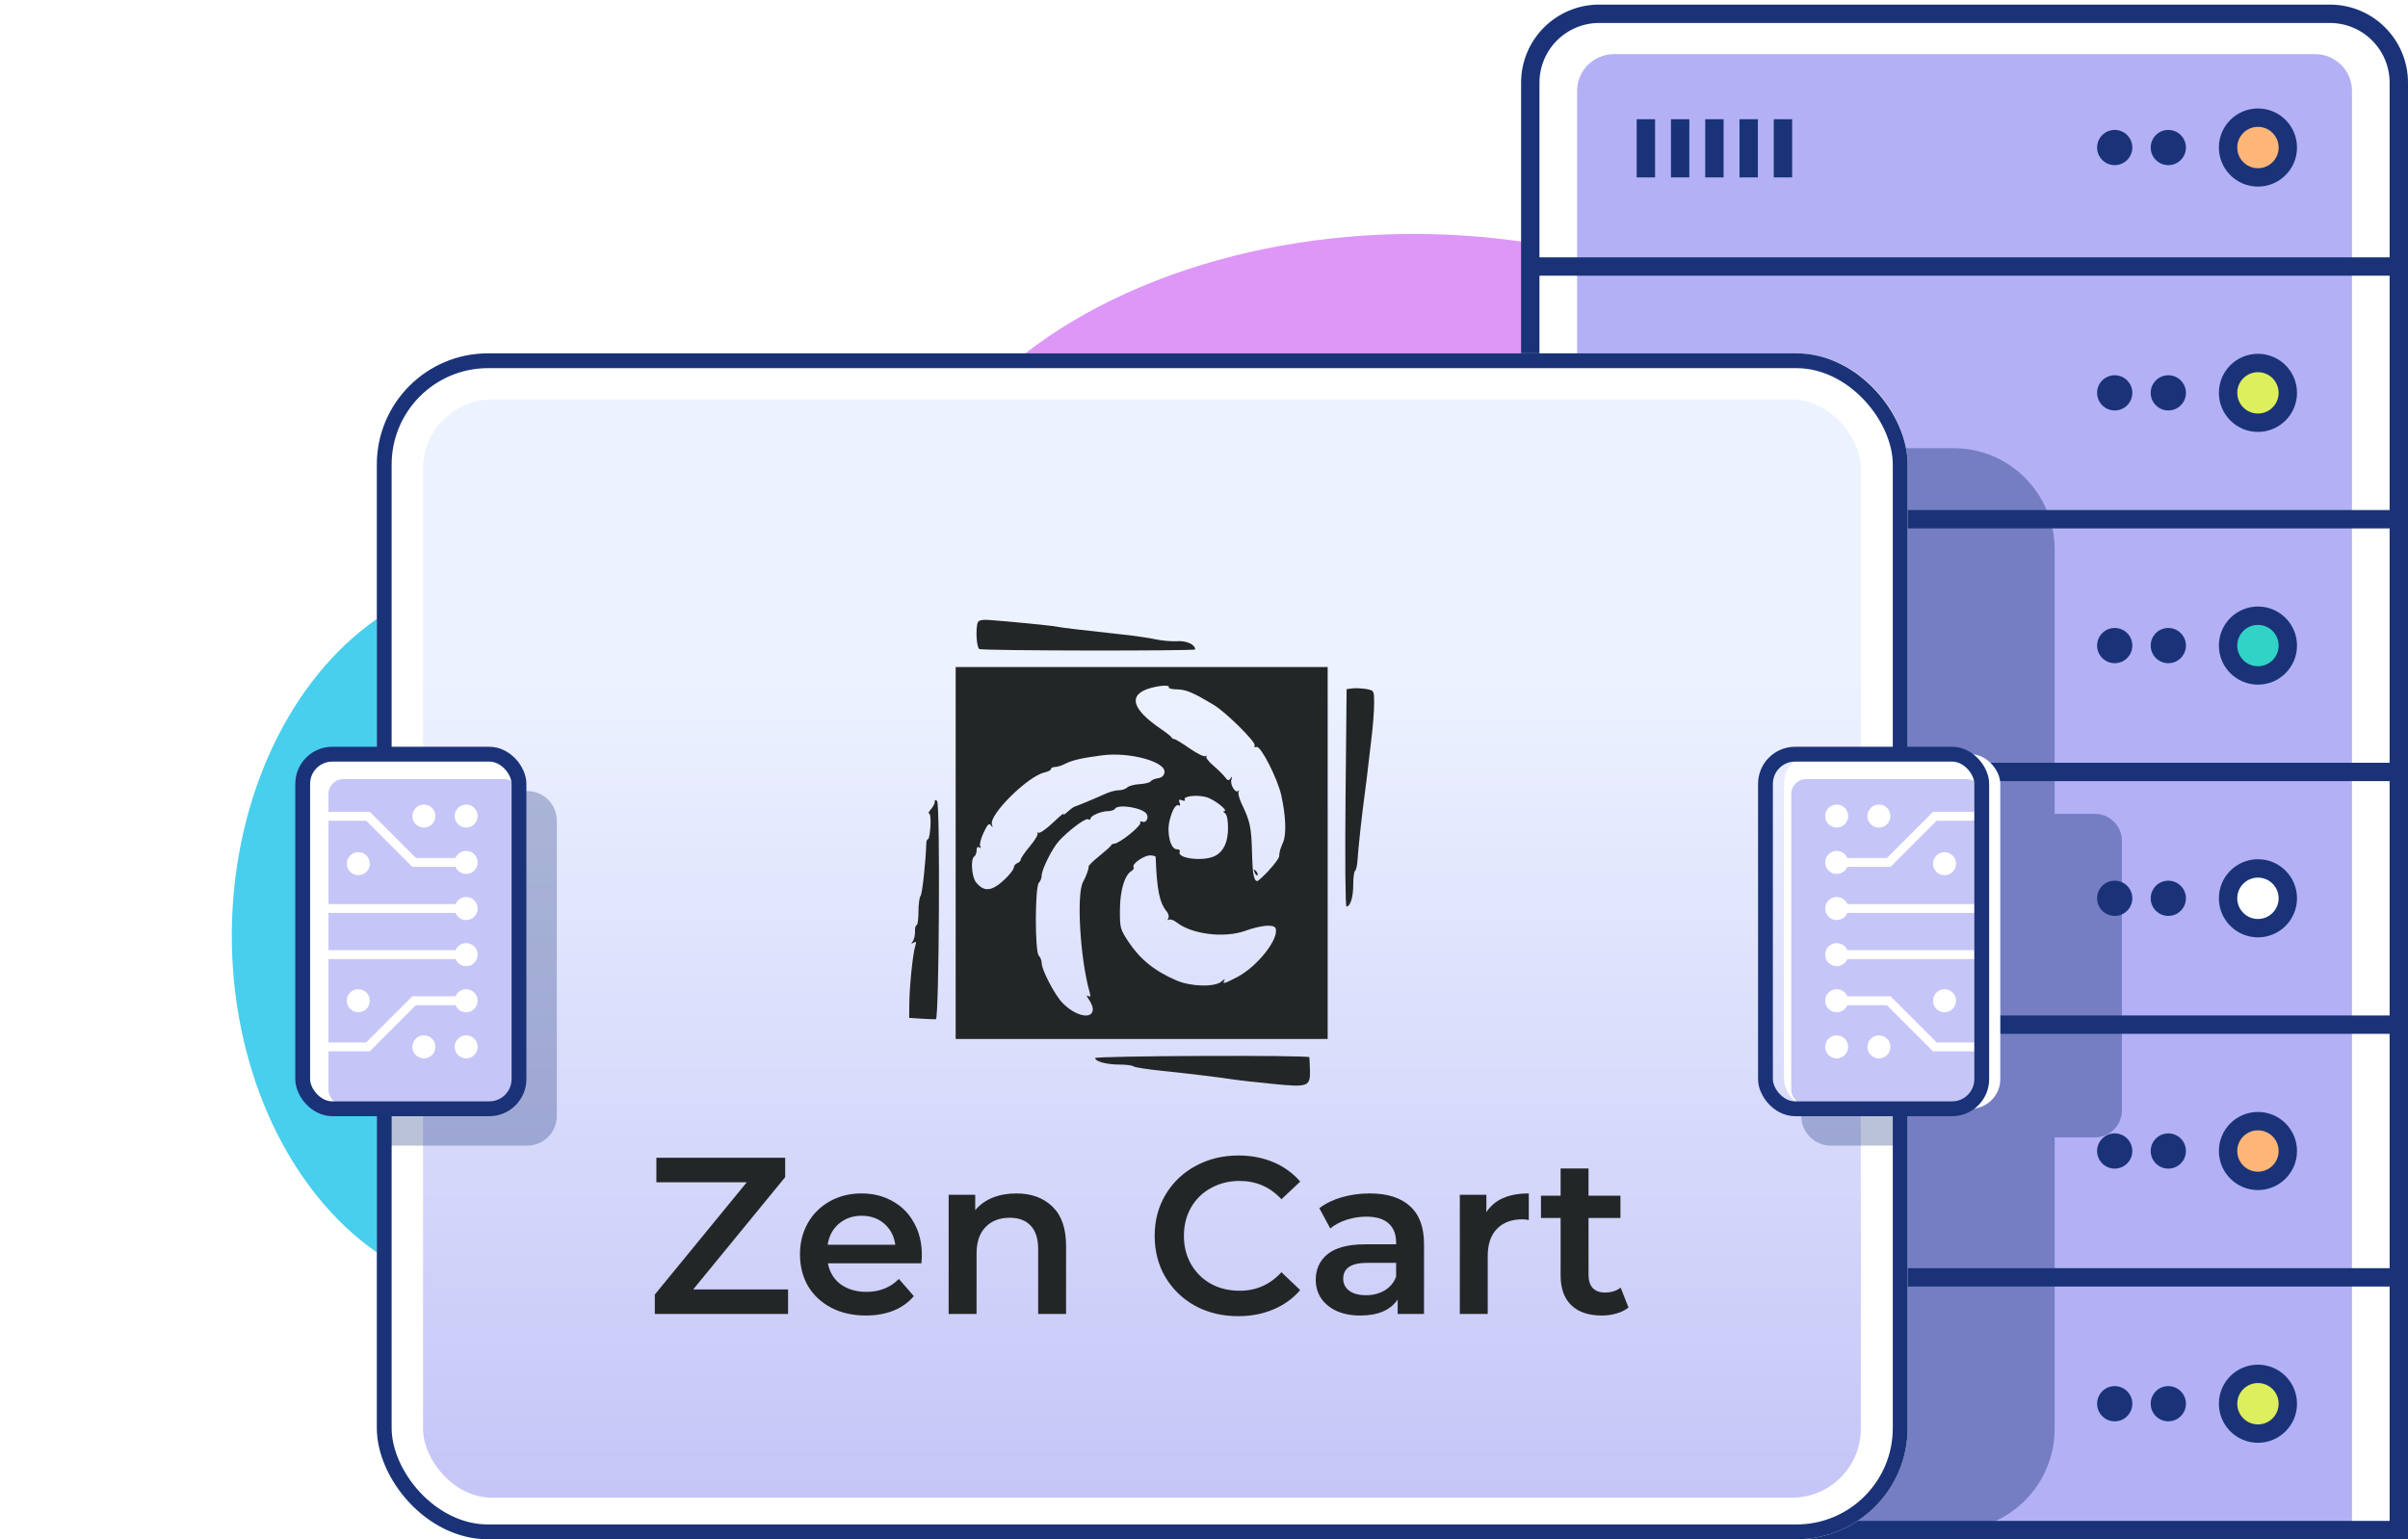 <svg width="524" height="335" viewBox="0 0 524 335" fill="none" xmlns="http://www.w3.org/2000/svg">
<g filter="url(#filter0_f_4926_19906)">
<ellipse cx="109.695" cy="203.637" rx="59.253" ry="77.97" fill="#47CFED"/>
</g>
<g filter="url(#filter1_f_4926_19906)">
<ellipse cx="307.689" cy="126.957" rx="112.338" ry="76.043" fill="#DD97F7"/>
</g>
<g clip-path="url(#clip0_4926_19906)">
<path d="M333 18C333 9.716 339.716 3 348 3H507C515.284 3 522 9.716 522 18V333H333V18Z" fill="white"/>
<path d="M343.191 19.785C343.191 15.366 346.773 11.785 351.191 11.785H503.808C508.226 11.785 511.808 15.366 511.808 19.785V333H343.191V19.785Z" fill="#B3B0F5"/>
<path d="M332.915 58H521.85" stroke="#1A3378" stroke-width="4"/>
<path d="M332.915 113H521.85" stroke="#1A3378" stroke-width="4"/>
<path d="M332.915 168H521.85" stroke="#1A3378" stroke-width="4"/>
<path d="M332.915 223H521.85" stroke="#1A3378" stroke-width="4"/>
<path d="M332.915 278H521.85" stroke="#1A3378" stroke-width="4"/>
<circle cx="460.178" cy="85.5" r="3.833" fill="#1A3378"/>
<circle cx="491.347" cy="85.5" r="6.5" fill="#DEEF5D" stroke="#1A3378" stroke-width="4"/>
<circle cx="471.843" cy="85.5" r="3.833" fill="#1A3378"/>
<circle cx="491.347" cy="32.108" r="6.5" fill="#FFB677" stroke="#1A3378" stroke-width="4"/>
<circle cx="471.843" cy="32.108" r="3.833" fill="#1A3378"/>
<circle cx="460.178" cy="32.108" r="3.833" fill="#1A3378"/>
<circle cx="491.347" cy="140.5" r="6.5" fill="#30D3C5" stroke="#1A3378" stroke-width="4"/>
<circle cx="471.843" cy="140.5" r="3.833" fill="#1A3378"/>
<circle cx="460.178" cy="140.5" r="3.833" fill="#1A3378"/>
<circle cx="491.347" cy="195.5" r="6.5" fill="white" stroke="#1A3378" stroke-width="4"/>
<circle cx="471.843" cy="195.5" r="3.833" fill="#1A3378"/>
<circle cx="460.178" cy="195.5" r="3.833" fill="#1A3378"/>
<circle cx="491.347" cy="250.5" r="6.5" fill="#FFB677" stroke="#1A3378" stroke-width="4"/>
<circle cx="471.843" cy="250.5" r="3.833" fill="#1A3378"/>
<circle cx="460.178" cy="250.5" r="3.833" fill="#1A3378"/>
<circle cx="491.347" cy="305.5" r="6.5" fill="#DEEF5D" stroke="#1A3378" stroke-width="4"/>
<circle cx="471.843" cy="305.5" r="3.833" fill="#1A3378"/>
<circle cx="460.178" cy="305.5" r="3.833" fill="#1A3378"/>
<path d="M358.156 25.951L358.156 38.608" stroke="#1A3378" stroke-width="4"/>
<path d="M365.614 25.951L365.614 38.608" stroke="#1A3378" stroke-width="4"/>
<path d="M373.072 25.951L373.072 38.608" stroke="#1A3378" stroke-width="4"/>
<path d="M380.53 25.951L380.53 38.608" stroke="#1A3378" stroke-width="4"/>
<path d="M387.988 25.951L387.988 38.608" stroke="#1A3378" stroke-width="4"/>
</g>
<path d="M333 18C333 9.716 339.716 3 348 3H507C515.284 3 522 9.716 522 18V333H333V18Z" stroke="#1A3378" stroke-width="4"/>
<path opacity="0.4" d="M166.76 97.543C154.631 97.543 144.798 107.427 144.798 119.62V310.923C144.798 323.116 154.631 333 166.76 333H425.145C437.274 333 447.107 323.116 447.107 310.923V247.528H455.891C459.125 247.528 461.747 244.893 461.747 241.642V183.013C461.747 179.762 459.125 177.126 455.891 177.126H447.107V119.62C447.107 107.427 437.274 97.543 425.145 97.543H166.76Z" fill="#1A3378"/>
<rect x="87" y="81.898" width="323.113" height="248.102" rx="19.197" fill="white"/>
<rect x="87" y="81.898" width="323.113" height="248.102" rx="19.197" stroke="white" stroke-width="10"/>
<rect x="92.057" y="86.949" width="312.875" height="239" rx="15" fill="url(#paint0_linear_4926_19906)"/>
<path d="M277.022 235.9C273.404 235.545 269.648 235.131 268.674 234.973C265.558 234.483 258.979 233.68 252.901 233.055C249.653 232.717 246.826 232.277 246.619 232.067C246.412 231.856 245.044 231.687 243.578 231.687C240.82 231.687 238.317 231.011 238.317 230.276C238.317 229.778 284.836 229.592 284.922 230.09C284.956 230.276 285.011 231.469 285.049 232.744C285.16 236.505 284.756 236.661 277.022 235.9ZM207.96 185.647V145.171H248.436H288.912V185.647V226.123H248.436H207.96V185.647ZM237.811 219.595C237.811 219.139 237.43 218.214 236.964 217.55C236.433 216.79 236.369 216.497 236.791 216.756C237.31 217.077 237.384 216.891 237.115 215.954C235.063 208.81 234.209 194.641 235.669 191.965C236.396 190.632 236.977 189.019 236.888 188.58C236.846 188.385 237.894 187.362 239.211 186.303C240.528 185.245 241.682 184.208 241.774 183.999C241.867 183.788 242.161 183.619 242.427 183.619C243.588 183.619 248.528 179.624 248.141 178.998C247.996 178.761 248.2 178.694 248.597 178.846C249.41 179.158 250.04 177.998 249.517 177.153C248.675 175.789 243.306 174.915 242.618 176.028C242.445 176.307 241.76 176.535 241.094 176.535C239.629 176.535 237.305 177.535 237.305 178.164C237.305 178.417 237.068 178.476 236.777 178.291C236.234 177.953 232.356 180.87 230.366 183.111C228.922 184.737 226.68 189.245 226.68 190.523C226.68 191.063 226.406 191.783 226.072 192.117C225.202 192.988 225.18 207.108 226.047 207.978C226.395 208.324 226.682 209.077 226.686 209.648C226.694 211.095 229.492 216.466 231.134 218.187C234.016 221.21 237.811 222.014 237.811 219.595ZM265.812 213.6C266.368 213.11 266.657 213 266.455 213.347C265.923 214.255 266.351 214.141 269.254 212.629C273.643 210.334 278.423 204.24 277.573 202.024C277.218 201.1 274.461 201.331 270.951 202.59C266.426 204.206 259.363 203.342 256.101 200.779C255.438 200.255 254.658 199.976 254.37 200.154C254.057 200.348 253.998 200.238 254.226 199.866C254.436 199.528 254.294 198.866 253.903 198.396C252.307 196.462 251.735 193.655 251.485 186.539C251.478 186.328 250.934 186.159 250.275 186.159C248.923 186.159 246.261 188.034 246.671 188.697C246.819 188.934 246.629 189.314 246.243 189.543C244.729 190.435 243.733 193.744 243.706 197.973C243.681 201.939 243.765 202.251 245.564 204.963C248.109 208.797 251.269 211.342 256.025 213.389C259.182 214.747 264.376 214.862 265.812 213.609L265.812 213.6ZM218.711 191.307C219.755 190.307 220.609 189.186 220.609 188.816C220.609 188.444 220.95 188.014 221.367 187.853C221.784 187.693 222.126 187.329 222.126 187.051C222.126 186.772 223.031 185.462 224.137 184.141C225.243 182.819 225.983 181.556 225.781 181.333C225.579 181.113 225.66 181.071 225.961 181.24C226.262 181.409 227.709 180.403 229.179 179.002C230.648 177.6 231.675 176.757 231.46 177.128C231.246 177.5 231.619 177.306 232.29 176.697C232.96 176.089 233.676 175.565 233.879 175.535C234.248 175.451 237.668 174.055 240.669 172.704C241.546 172.307 242.81 171.986 243.477 171.986C244.145 171.986 244.964 171.716 245.298 171.378C245.632 171.04 246.847 170.719 247.998 170.66C249.149 170.576 250.231 170.331 250.402 170.052C250.572 169.773 251.281 169.469 251.977 169.376C252.823 169.258 253.294 168.835 253.4 168.088C253.73 165.766 245.762 163.604 239.781 164.393C235.331 164.984 233.271 165.456 231.761 166.244C231.053 166.615 230.075 166.92 229.588 166.92C229.102 166.92 228.703 167.122 228.703 167.367C228.703 167.612 228.077 167.942 227.312 168.111C223.715 168.879 215.175 177.318 215.856 179.427C216.089 180.145 216.043 180.187 215.639 179.613C215.239 179.047 214.892 179.401 214.029 181.233C213.424 182.519 213.098 183.846 213.305 184.18C213.543 184.569 213.466 184.653 213.096 184.425C212.729 184.197 212.512 184.425 212.512 185.076C212.512 185.633 212.284 186.228 212.006 186.4C211.169 186.916 211.442 190.855 212.397 192.031C214.163 194.208 215.887 194.011 218.711 191.307ZM276.112 189.415C277.308 188.149 278.315 186.783 278.35 186.38C278.451 185.201 278.516 184.971 279.225 183.279C279.959 181.525 279.803 177.584 278.822 173.112C278.027 169.488 274.328 162.23 273.448 162.568C273.054 162.72 272.874 162.568 273.014 162.197C273.295 161.462 266.71 154.957 264.12 153.41C259.587 150.7 258.155 150.09 256.204 150.034C255.05 150.034 254.21 149.806 254.336 149.595C254.663 149.062 252.561 149.13 250.409 149.73C245.397 151.122 246.178 154.269 252.621 158.644C253.798 159.446 254.836 160.267 254.929 160.476C255.022 160.687 255.296 160.856 255.539 160.856C255.781 160.856 257.273 161.762 258.853 162.868C260.432 163.975 261.979 164.735 262.29 164.558C262.601 164.38 262.701 164.406 262.512 164.642C262.324 164.853 263.007 165.743 264.03 166.62C265.054 167.499 266.205 168.639 266.588 169.154C267.156 169.914 267.376 169.965 267.774 169.407C268.139 168.9 268.186 168.96 267.963 169.652C267.62 170.708 268.803 172.709 269.433 172.138C269.661 171.935 269.703 172.019 269.526 172.323C269.35 172.636 269.686 173.883 270.274 175.099C272.026 178.725 272.316 180.113 272.448 185.476C272.566 190.278 272.838 191.745 273.612 191.745C273.791 191.745 274.916 190.708 276.112 189.442L276.112 189.415ZM273.007 189.846C272.732 189.128 272.791 189.069 273.29 189.559C273.635 189.905 273.791 190.311 273.635 190.466C273.48 190.618 273.197 190.344 273.007 189.846ZM264.443 186.254C266.295 185.262 267.228 183.243 267.228 180.226C267.228 178.44 266.983 177.251 266.56 176.982C266.192 176.746 266.102 176.551 266.359 176.551C267.505 176.551 264.24 173.949 262.467 173.471C260.368 172.905 257.344 173.286 257.818 174.046C257.974 174.299 257.709 174.358 257.228 174.173C256.552 173.911 256.431 174.037 256.69 174.713C256.874 175.195 256.826 175.465 256.582 175.313C255.899 174.891 255.144 176.082 254.516 178.577C253.822 181.335 254.749 184.936 256.127 184.831C256.605 184.831 256.851 185.042 256.71 185.414C256.142 186.893 262.053 187.533 264.443 186.254ZM200.497 221.7L197.841 221.523L197.875 218.387C197.908 214.654 198.63 207.649 199.15 205.938C199.444 204.97 199.374 204.809 198.808 205.153C198.254 205.482 198.215 205.423 198.63 204.857C198.924 204.452 199.141 203.501 199.113 202.736C199.087 201.967 199.242 201.345 199.463 201.345C199.685 201.345 199.866 200.024 199.866 198.41C199.866 196.796 200.071 195.259 200.32 194.995C200.686 194.606 201.441 187.684 201.573 183.509C201.59 183.02 201.759 182.624 201.951 182.624C202.144 182.624 202.38 181.371 202.475 179.841C202.57 178.31 202.441 177.058 202.19 177.058C201.939 177.058 202.106 176.644 202.57 176.133C203.03 175.626 203.407 174.896 203.407 174.515C203.407 174.05 203.574 173.991 203.918 174.329C204.616 175.021 204.361 221.721 203.66 221.818C203.381 221.818 201.958 221.81 200.497 221.7ZM292.8 173.634L293.032 149.981L294.34 149.812C295.06 149.719 296.41 149.812 297.34 149.964C299.024 150.276 299.03 150.293 299.021 153.167C299.016 154.754 298.76 158.103 298.45 160.607C298.14 163.111 297.791 166.071 297.674 167.185C297.557 168.297 297.261 170.688 297.015 172.497C296.359 177.328 295.562 184.594 295.415 187.084C295.347 188.28 295.104 189.37 294.881 189.508C294.658 189.643 294.476 191.013 294.476 192.545C294.476 195.279 293.85 197.288 292.998 197.288C292.761 197.288 292.673 186.643 292.8 173.634ZM213.146 141.298C212.513 141.044 212.247 136.842 212.777 135.464C212.955 134.999 213.734 134.822 215.18 134.923C219.283 135.21 228.872 136.154 229.922 136.376C230.991 136.604 234.888 137.069 244.135 138.076C246.918 138.38 250.264 138.861 251.571 139.156C252.878 139.443 254.956 139.621 256.189 139.545C258.222 139.418 260.072 140.271 260.072 141.337C260.072 141.692 214.028 141.65 213.146 141.253L213.146 141.298Z" fill="#232627"/>
<path d="M171.492 280.62V285.963H142.494V281.737L162.506 257.305H142.834V251.962H170.861V256.188L150.849 280.62H171.492Z" fill="#232627"/>
<path d="M200.603 273.14C200.603 273.561 200.57 274.16 200.506 274.937H180.154C180.51 276.848 181.433 278.37 182.922 279.503C184.444 280.604 186.322 281.155 188.557 281.155C191.406 281.155 193.754 280.216 195.6 278.337L198.854 282.077C197.688 283.47 196.215 284.522 194.434 285.235C192.653 285.947 190.645 286.303 188.411 286.303C185.561 286.303 183.052 285.737 180.882 284.603C178.713 283.47 177.029 281.899 175.831 279.892C174.665 277.852 174.082 275.553 174.082 272.994C174.082 270.469 174.649 268.202 175.782 266.194C176.948 264.154 178.551 262.567 180.591 261.434C182.631 260.301 184.93 259.734 187.488 259.734C190.014 259.734 192.265 260.301 194.24 261.434C196.247 262.535 197.802 264.106 198.903 266.146C200.036 268.153 200.603 270.485 200.603 273.14ZM187.488 264.591C185.545 264.591 183.894 265.174 182.534 266.34C181.206 267.473 180.397 268.995 180.105 270.906H194.823C194.564 269.028 193.77 267.506 192.443 266.34C191.115 265.174 189.463 264.591 187.488 264.591Z" fill="#232627"/>
<path d="M221.153 259.734C224.423 259.734 227.046 260.689 229.021 262.6C230.997 264.51 231.984 267.344 231.984 271.1V285.963H225.913V271.877C225.913 269.61 225.378 267.91 224.31 266.777C223.241 265.611 221.719 265.028 219.744 265.028C217.51 265.028 215.745 265.708 214.45 267.068C213.154 268.396 212.507 270.323 212.507 272.849V285.963H206.435V260.025H212.215V263.377C213.219 262.179 214.482 261.272 216.004 260.657C217.526 260.042 219.242 259.734 221.153 259.734Z" fill="#232627"/>
<path d="M269.431 286.449C265.999 286.449 262.89 285.704 260.105 284.215C257.353 282.693 255.183 280.604 253.596 277.949C252.042 275.293 251.265 272.298 251.265 268.963C251.265 265.627 252.058 262.632 253.645 259.977C255.232 257.321 257.401 255.249 260.154 253.759C262.938 252.238 266.047 251.477 269.48 251.477C272.264 251.477 274.806 251.962 277.106 252.934C279.405 253.905 281.348 255.314 282.934 257.16L278.854 260.997C276.393 258.342 273.365 257.014 269.771 257.014C267.44 257.014 265.351 257.532 263.505 258.568C261.659 259.572 260.218 260.981 259.182 262.794C258.146 264.607 257.628 266.664 257.628 268.963C257.628 271.262 258.146 273.318 259.182 275.132C260.218 276.945 261.659 278.37 263.505 279.406C265.351 280.41 267.44 280.912 269.771 280.912C273.365 280.912 276.393 279.568 278.854 276.88L282.934 280.766C281.348 282.612 279.388 284.02 277.057 284.992C274.758 285.963 272.216 286.449 269.431 286.449Z" fill="#232627"/>
<path d="M298.073 259.734C301.895 259.734 304.809 260.657 306.817 262.503C308.857 264.316 309.877 267.068 309.877 270.76V285.963H304.145V282.806C303.4 283.939 302.332 284.814 300.939 285.429C299.579 286.012 297.928 286.303 295.985 286.303C294.042 286.303 292.342 285.979 290.885 285.332C289.427 284.652 288.294 283.729 287.485 282.563C286.707 281.365 286.319 280.021 286.319 278.532C286.319 276.2 287.177 274.338 288.893 272.946C290.642 271.521 293.378 270.809 297.102 270.809H303.805V270.42C303.805 268.607 303.255 267.214 302.154 266.243C301.085 265.271 299.482 264.786 297.345 264.786C295.888 264.786 294.447 265.012 293.022 265.466C291.629 265.919 290.447 266.55 289.476 267.36L287.096 262.94C288.456 261.904 290.091 261.11 292.002 260.56C293.912 260.009 295.936 259.734 298.073 259.734ZM297.248 281.883C298.77 281.883 300.113 281.543 301.279 280.863C302.477 280.151 303.319 279.147 303.805 277.852V274.84H297.539C294.042 274.84 292.293 275.99 292.293 278.289C292.293 279.39 292.73 280.264 293.605 280.912C294.479 281.559 295.693 281.883 297.248 281.883Z" fill="#232627"/>
<path d="M323.449 263.814C325.198 261.094 328.274 259.734 332.678 259.734V265.514C332.16 265.417 331.69 265.368 331.269 265.368C328.905 265.368 327.06 266.065 325.732 267.457C324.404 268.817 323.74 270.792 323.74 273.383V285.963H317.669V260.025H323.449V263.814Z" fill="#232627"/>
<path d="M354.369 284.555C353.657 285.138 352.782 285.575 351.746 285.866C350.742 286.158 349.674 286.303 348.54 286.303C345.691 286.303 343.489 285.559 341.934 284.069C340.38 282.579 339.603 280.41 339.603 277.56V265.077H335.328V260.22H339.603V254.294H345.674V260.22H352.62V265.077H345.674V277.414C345.674 278.677 345.982 279.649 346.597 280.329C347.213 280.976 348.103 281.3 349.269 281.3C350.629 281.3 351.762 280.944 352.669 280.232L354.369 284.555Z" fill="#232627"/>
<path opacity="0.3" d="M412.481 172.156L398.421 172.156C394.858 172.156 391.969 175.044 391.969 178.608V242.876C391.969 246.439 394.858 249.328 398.421 249.328L412.481 249.328V172.156Z" fill="#1A3378"/>
<rect x="83.613" y="78.511" width="329.887" height="254.876" rx="22.584" stroke="#1A3378" stroke-width="3.226"/>
<g filter="url(#filter2_d_4926_19906)">
<rect x="384.18" y="164.135" width="47.065" height="77.173" rx="6.453" fill="white"/>
</g>
<rect x="389.791" y="169.567" width="41.455" height="70.934" rx="3.226" fill="#C5C5F7"/>
<path d="M429.632 178.616H421.438L411.399 188.657H401.995C401.617 189.562 400.723 190.201 399.677 190.201C398.289 190.201 397.166 189.075 397.166 187.69C397.166 186.302 398.289 185.179 399.677 185.179C400.723 185.179 401.617 185.819 401.995 186.724H410.599L420.639 176.682H429.632V178.616Z" fill="white"/>
<path d="M402.18 177.607C402.18 176.222 401.058 175.1 399.673 175.1C398.289 175.1 397.166 176.222 397.166 177.607C397.166 178.992 398.289 180.114 399.673 180.114C401.058 180.114 402.18 178.992 402.18 177.607Z" fill="white"/>
<path d="M408.867 175.1C410.252 175.1 411.375 176.222 411.375 177.607C411.375 178.992 410.252 180.114 408.867 180.114C407.483 180.114 406.36 178.992 406.36 177.607C406.36 176.222 407.483 175.1 408.867 175.1Z" fill="white"/>
<path d="M425.653 187.969C425.653 189.354 424.531 190.476 423.146 190.476C421.761 190.476 420.639 189.354 420.639 187.969C420.639 186.584 421.761 185.462 423.146 185.462C424.531 185.462 425.653 186.584 425.653 187.969Z" fill="white"/>
<path d="M401.995 196.76H429.632V198.693H401.995C401.617 199.602 400.723 200.238 399.677 200.238C398.292 200.238 397.17 199.115 397.17 197.727C397.17 196.342 398.292 195.215 399.677 195.215C400.723 195.215 401.617 195.855 401.995 196.76Z" fill="white"/>
<path d="M429.632 226.871L421.438 226.871L411.399 216.83H401.995C401.617 215.925 400.723 215.286 399.677 215.286C398.289 215.286 397.166 216.412 397.166 217.797C397.166 219.185 398.289 220.308 399.677 220.308C400.723 220.308 401.617 219.668 401.995 218.763H410.599L420.639 228.805H429.632V226.871Z" fill="white"/>
<path d="M399.673 230.343C401.058 230.343 402.181 229.22 402.181 227.836C402.181 226.451 401.058 225.328 399.673 225.328C398.289 225.328 397.166 226.451 397.166 227.836C397.166 229.22 398.289 230.343 399.673 230.343Z" fill="white"/>
<path d="M408.868 230.343C410.252 230.343 411.375 229.22 411.375 227.836C411.375 226.451 410.252 225.328 408.868 225.328C407.483 225.328 406.36 226.451 406.36 227.836C406.36 229.22 407.483 230.343 408.868 230.343Z" fill="white"/>
<path d="M425.653 217.797C425.653 219.181 424.531 220.304 423.146 220.304C421.762 220.304 420.639 219.181 420.639 217.797C420.639 216.412 421.762 215.29 423.146 215.29C424.531 215.29 425.653 216.412 425.653 217.797Z" fill="white"/>
<path d="M401.995 206.795H429.632V208.728H401.995C401.617 209.637 400.724 210.273 399.677 210.273C398.293 210.273 397.17 209.15 397.17 207.762C397.17 206.377 398.293 205.251 399.677 205.251C400.724 205.251 401.617 205.89 401.995 206.795Z" fill="white"/>
<rect x="384.18" y="164.135" width="47.065" height="77.173" rx="6.453" stroke="#1A3378" stroke-width="3.226"/>
<rect x="65.869" y="164.135" width="47.065" height="77.173" rx="6.453" fill="white"/>
<path opacity="0.3" d="M83.864 172.156L114.719 172.156C118.283 172.156 121.172 175.044 121.172 178.608V242.876C121.172 246.439 118.283 249.328 114.719 249.328L83.864 249.328V172.156Z" fill="#1A3378"/>
<rect x="71.481" y="169.567" width="41.455" height="70.934" rx="3.226" fill="#C5C5F7"/>
<path d="M71.481 178.616H79.674L89.714 188.657H99.117C99.495 189.562 100.389 190.201 101.436 190.201C102.824 190.201 103.946 189.075 103.946 187.69C103.946 186.302 102.824 185.179 101.436 185.179C100.389 185.179 99.495 185.819 99.117 186.724H90.513L80.474 176.682H71.481V178.616Z" fill="white"/>
<path d="M98.932 177.607C98.932 176.222 100.054 175.1 101.439 175.1C102.824 175.1 103.946 176.222 103.946 177.607C103.946 178.992 102.824 180.114 101.439 180.114C100.054 180.114 98.932 178.992 98.932 177.607Z" fill="white"/>
<path d="M92.245 175.1C90.86 175.1 89.738 176.222 89.738 177.607C89.738 178.992 90.86 180.114 92.245 180.114C93.63 180.114 94.752 178.992 94.752 177.607C94.752 176.222 93.63 175.1 92.245 175.1Z" fill="white"/>
<path d="M75.459 187.969C75.459 189.354 76.582 190.476 77.966 190.476C79.351 190.476 80.474 189.354 80.474 187.969C80.474 186.584 79.351 185.462 77.966 185.462C76.582 185.462 75.459 186.584 75.459 187.969Z" fill="white"/>
<path d="M99.117 196.76H71.481V198.693H99.117C99.495 199.602 100.389 200.238 101.436 200.238C102.82 200.238 103.943 199.115 103.943 197.727C103.943 196.342 102.82 195.215 101.436 195.215C100.389 195.215 99.495 195.855 99.117 196.76Z" fill="white"/>
<path d="M71.48 226.871L79.674 226.871L89.713 216.83H99.117C99.495 215.925 100.389 215.286 101.435 215.286C102.823 215.286 103.946 216.412 103.946 217.797C103.946 219.185 102.823 220.308 101.435 220.308C100.389 220.308 99.495 219.668 99.117 218.763H90.513L80.473 228.805H71.48V226.871Z" fill="white"/>
<path d="M101.439 230.343C100.054 230.343 98.932 229.22 98.932 227.836C98.932 226.451 100.054 225.328 101.439 225.328C102.824 225.328 103.946 226.451 103.946 227.836C103.946 229.22 102.824 230.343 101.439 230.343Z" fill="white"/>
<path d="M92.245 230.343C90.86 230.343 89.737 229.22 89.737 227.836C89.737 226.451 90.86 225.328 92.245 225.328C93.629 225.328 94.752 226.451 94.752 227.836C94.752 229.22 93.629 230.343 92.245 230.343Z" fill="white"/>
<path d="M75.459 217.797C75.459 219.181 76.581 220.304 77.966 220.304C79.351 220.304 80.473 219.181 80.473 217.797C80.473 216.412 79.351 215.29 77.966 215.29C76.581 215.29 75.459 216.412 75.459 217.797Z" fill="white"/>
<path d="M99.117 206.795H71.48V208.728H99.117C99.495 209.637 100.389 210.273 101.435 210.273C102.82 210.273 103.942 209.15 103.942 207.762C103.942 206.377 102.82 205.251 101.435 205.251C100.389 205.251 99.495 205.89 99.117 206.795Z" fill="white"/>
<rect x="65.869" y="164.135" width="47.065" height="77.173" rx="6.453" stroke="#1A3378" stroke-width="3.226"/>
<defs>
<filter id="filter0_f_4926_19906" x="0.441" y="75.667" width="218.506" height="255.941" filterUnits="userSpaceOnUse" color-interpolation-filters="sRGB">
<feFlood flood-opacity="0" result="BackgroundImageFix"/>
<feBlend mode="normal" in="SourceGraphic" in2="BackgroundImageFix" result="shape"/>
<feGaussianBlur stdDeviation="25" result="effect1_foregroundBlur_4926_19906"/>
</filter>
<filter id="filter1_f_4926_19906" x="145.352" y="0.914" width="324.676" height="252.085" filterUnits="userSpaceOnUse" color-interpolation-filters="sRGB">
<feFlood flood-opacity="0" result="BackgroundImageFix"/>
<feBlend mode="normal" in="SourceGraphic" in2="BackgroundImageFix" result="shape"/>
<feGaussianBlur stdDeviation="25" result="effect1_foregroundBlur_4926_19906"/>
</filter>
<filter id="filter2_d_4926_19906" x="380.147" y="156.069" width="63.197" height="93.304" filterUnits="userSpaceOnUse" color-interpolation-filters="sRGB">
<feFlood flood-opacity="0" result="BackgroundImageFix"/>
<feColorMatrix in="SourceAlpha" type="matrix" values="0 0 0 0 0 0 0 0 0 0 0 0 0 0 0 0 0 0 127 0" result="hardAlpha"/>
<feOffset dx="4.033"/>
<feGaussianBlur stdDeviation="4.033"/>
<feComposite in2="hardAlpha" operator="out"/>
<feColorMatrix type="matrix" values="0 0 0 0 0.102 0 0 0 0 0.2 0 0 0 0 0.471 0 0 0 0.6 0"/>
<feBlend mode="normal" in2="BackgroundImageFix" result="effect1_dropShadow_4926_19906"/>
<feBlend mode="normal" in="SourceGraphic" in2="effect1_dropShadow_4926_19906" result="shape"/>
</filter>
<linearGradient id="paint0_linear_4926_19906" x1="248.494" y1="86.949" x2="248.494" y2="325.949" gradientUnits="userSpaceOnUse">
<stop offset="0.25" stop-color="#EDF2FF"/>
<stop offset="1" stop-color="#C5C5F7"/>
</linearGradient>
<clipPath id="clip0_4926_19906">
<path d="M333 18C333 9.716 339.716 3 348 3H507C515.284 3 522 9.716 522 18V333H333V18Z" fill="white"/>
</clipPath>
</defs>
</svg>
